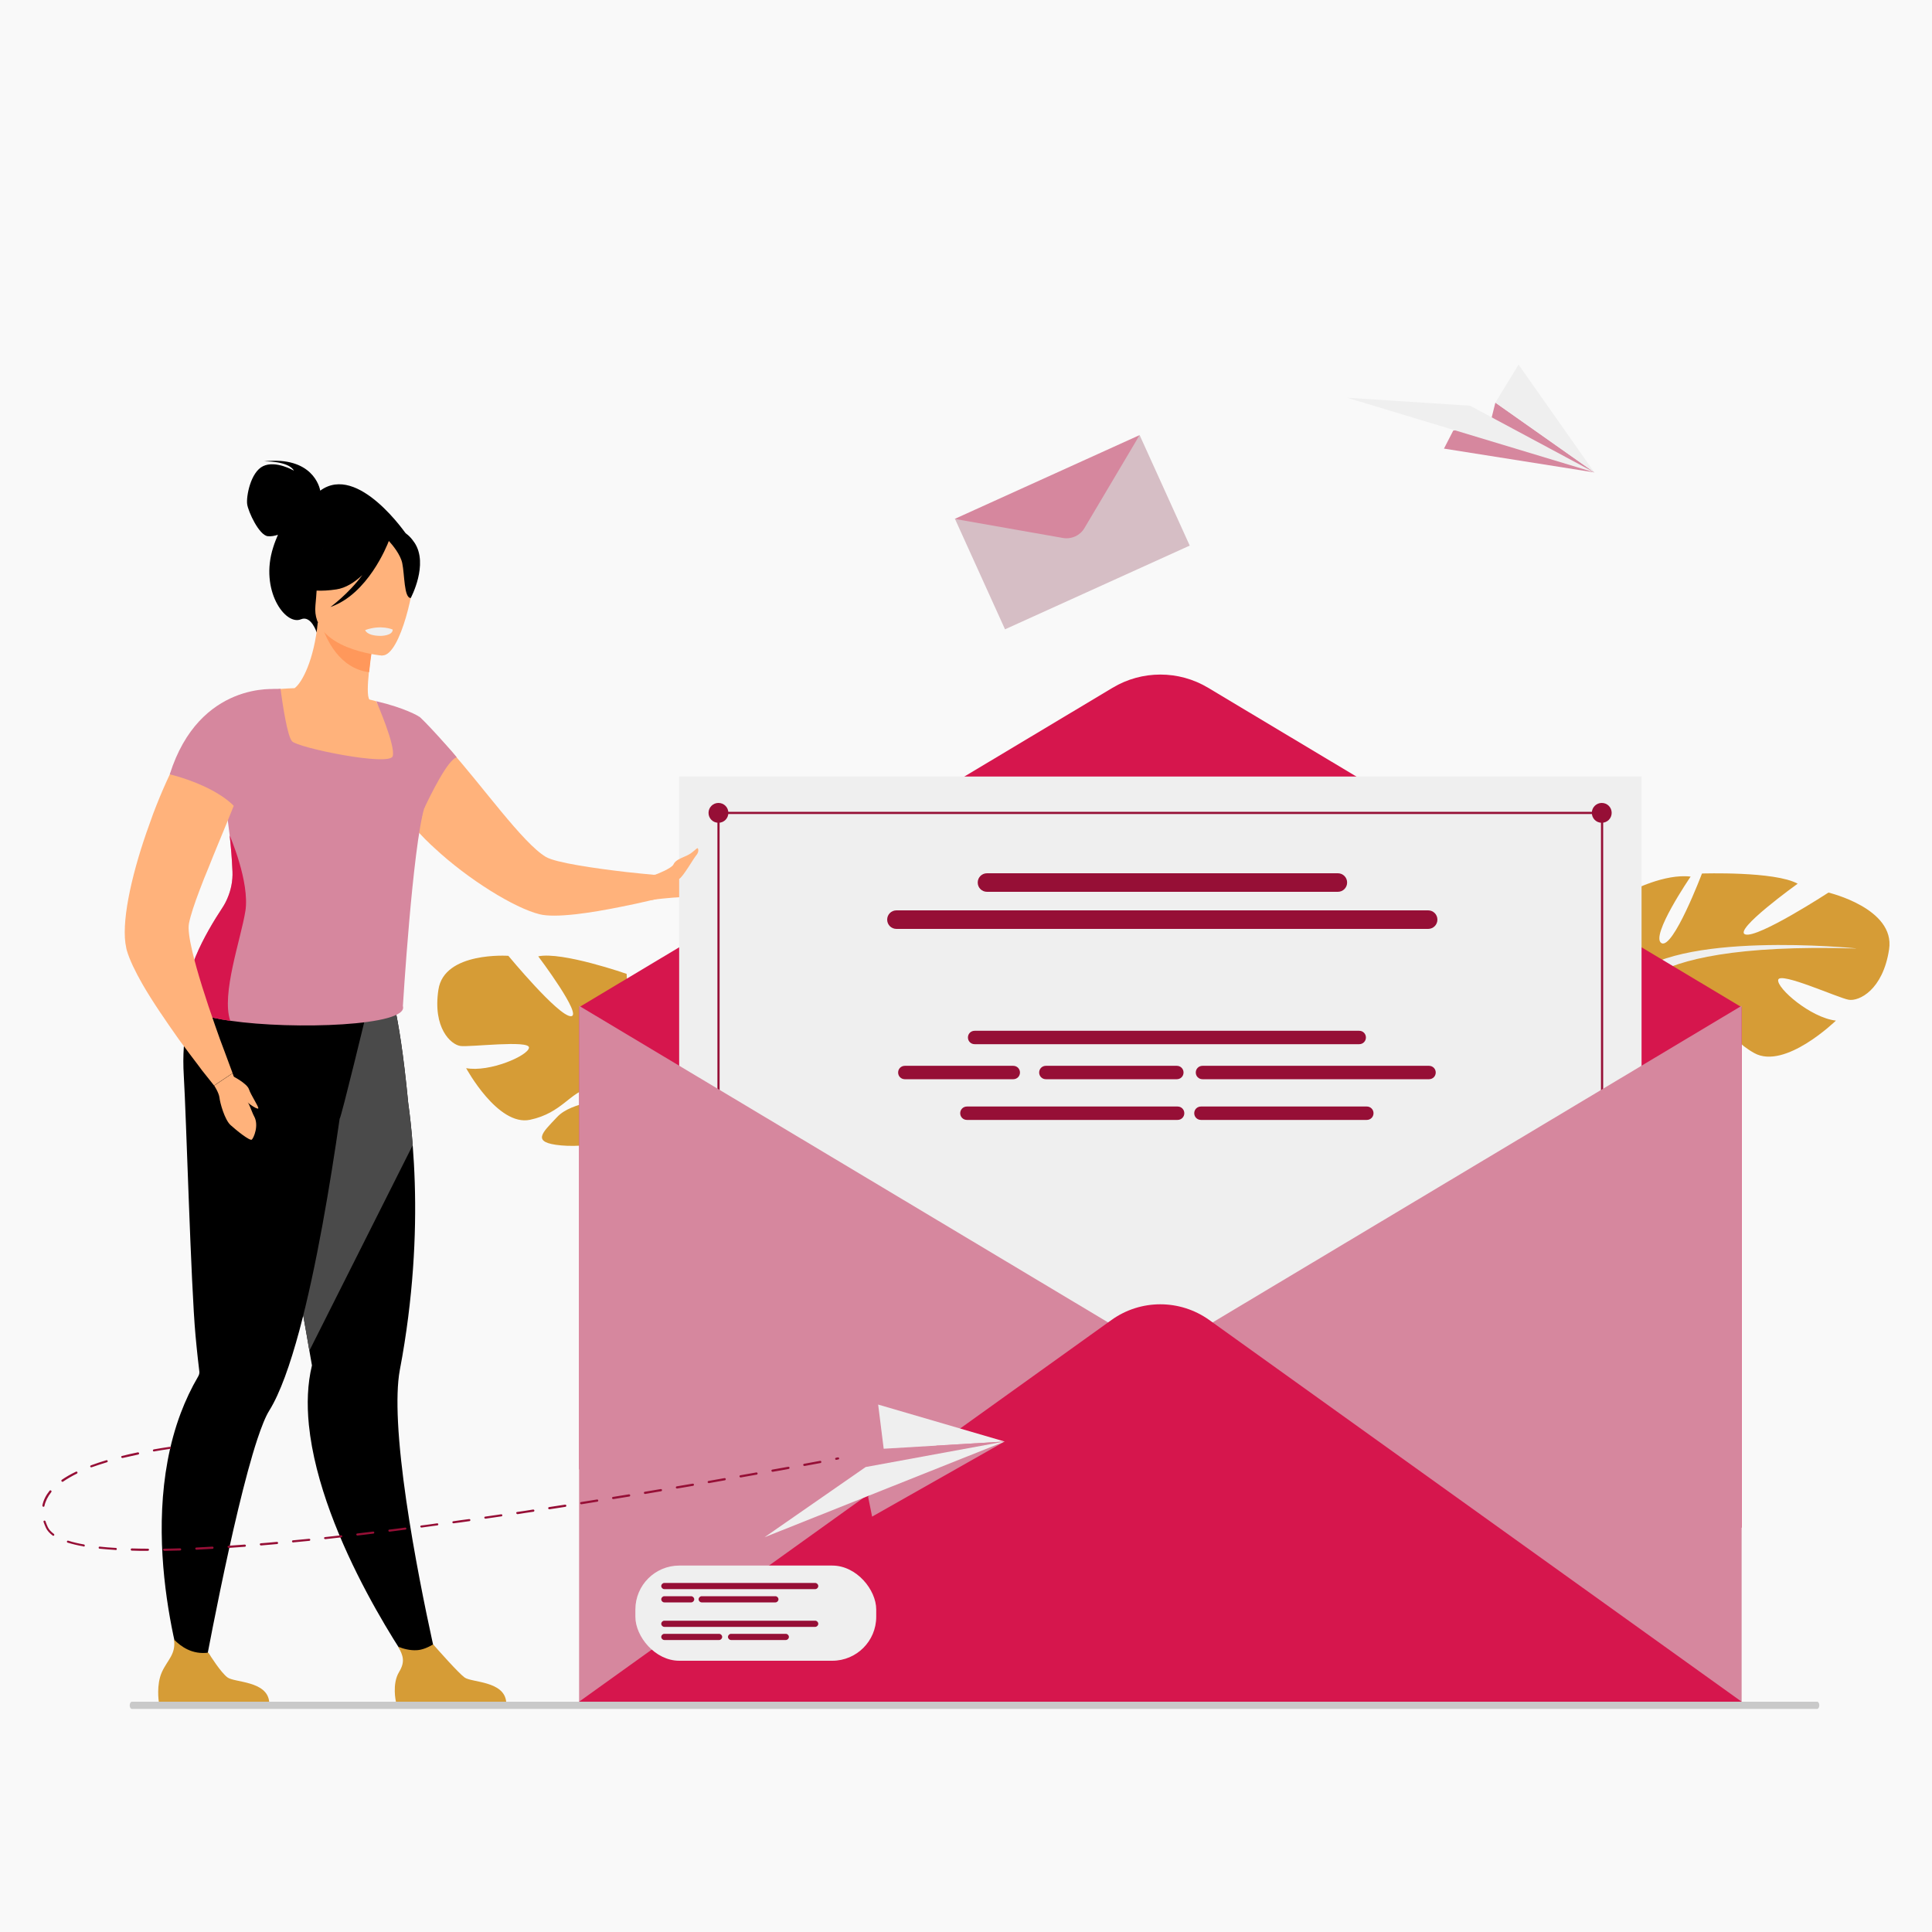 <?xml version="1.0" encoding="UTF-8"?>
<svg id="Layer_1" xmlns="http://www.w3.org/2000/svg" viewBox="0 0 150 150">
  <defs>
    <style>
      .cls-1 {
        fill: #4a4a4a;
      }

      .cls-2 {
        fill: #d6bec5;
      }

      .cls-3 {
        fill: #c9c9c9;
      }

      .cls-4 {
        fill: #d69c36;
      }

      .cls-5 {
        fill: #d6879e;
      }

      .cls-6 {
        fill: #f9f9f9;
      }

      .cls-7 {
        fill: #ff985b;
      }

      .cls-8 {
        fill: #960f36;
      }

      .cls-9 {
        fill: #67b375;
      }

      .cls-10 {
        fill: #efefef;
      }

      .cls-11 {
        fill: #ffb27b;
      }

      .cls-12 {
        fill: #d6164d;
      }
    </style>
  </defs>
  <rect class="cls-6" width="150" height="150"/>
  <g>
    <path class="cls-4" d="M126.47,76.07s-3.35-4.44.21-6.91c0,0,2.57-1.35,4.58-1.1,0,0-3.16,4.62-2.27,5.16.9.54,3.15-5.4,3.15-5.4,0,0,5.67-.19,7.43.79,0,0-5.07,3.64-4.06,3.94,1,.3,6.45-3.25,6.45-3.25,0,0,5.19,1.22,4.71,4.4-.48,3.18-2.35,4.06-3.14,3.92-.79-.13-5.33-2.2-5.47-1.55-.14.64,2.52,2.95,4.48,3.17,0,0-3.95,3.85-6.34,2.52-2.38-1.33-2.48-3.21-3.97-4.01-1.49-.8-2.8-.88-2.21-.12.59.75,3.32,1.62,4.1,3.23.78,1.6,1.5,2.7-1.02,2.16-2.52-.54-6.54-2.66-6.59-4.8l-.05-2.14Z"/>
    <path class="cls-10" d="M144.09,73.63s-14.22-1.44-17.62,2.44c0,0-.83,2.04-3.09,3.81l-.39.89s2.63-2.45,3.53-2.55c0,0-1.07-5.14,17.57-4.58Z"/>
    <path class="cls-9" d="M123.38,79.87s-3.2,2.07-3.66,6.1l.55.08s1.24-4.12,3.11-5.64c1.87-1.52,0-.54,0-.54Z"/>
    <path class="cls-4" d="M53.12,88.82c-1.53-2.2-1.7-4.26-1.7-4.26,0,0,4.23-3.04,1.74-6.23,0,0-1.92-1.92-3.79-2.25,0,0,1.54,5.01.59,5.23-.95.23-1.31-5.7-1.31-5.7,0,0-5.01-1.75-6.86-1.36,0,0,3.51,4.66,2.53,4.65-.98-.01-4.85-4.69-4.85-4.69,0,0-4.98-.35-5.43,2.62-.46,2.98.97,4.28,1.71,4.38.74.1,5.37-.48,5.32.13-.05.62-3.07,1.93-4.88,1.59,0,0,2.46,4.54,4.96,4.01,2.5-.53,3.11-2.18,4.66-2.47,1.55-.3,2.74,0,2.01.51-.73.51-3.41.52-4.56,1.74-1.14,1.22-2.09,1.99.31,2.21,2.4.22,6.58-.56,7.22-2.46.03-.08.05-.16.08-.24-.03.15-.08.24-.08.24.46.2,1.25,1.33,1.8,2.21.08.15.21.36.39.63h0c.08.13.14.23.18.3,1.06,1.98,1.02,5.6,1.02,5.6l.52.08c.7-3.73-1.58-6.47-1.58-6.47Z"/>
    <path d="M24.86,38.08c-.04-.23-.58-2.68-4.36-2.26,0,0,1.88-.05,2.32.72,0,0-1.41-.82-2.39-.35-.98.47-1.32,2.36-1.24,2.95.08.59.93,2.42,1.6,2.49.26.03.54-.03.79-.11-.13.3-.26.62-.37.98-1.06,3.3.93,6.1,2.16,5.58.79-.33,1.22,1.03,1.22,1.03l7-7.57s-3.79-5.6-6.72-3.45Z"/>
    <path d="M33.98,129.26l-1.7.63s-7.39-10.25-8.3-19.27c-.16-1.61-.11-3.17.24-4.61,0,0-.07-.41-.2-1.14-.06-.34-.13-.75-.21-1.22-.24-1.38-.57-3.26-.95-5.41-.87-4.94-2-11.25-2.87-15.89l.46-.15,4.96-1.6,1.03-3.26,3.69-.97s.83,1.61,1.56,9.24c.14,1,.26,2.1.35,3.3.29,3.65.31,8.18-.35,13.36-.17,1.33-.38,2.69-.65,4.1-.19,1.03-.22,2.44-.14,4.05.37,7.37,3.08,18.84,3.08,18.84Z"/>
    <path class="cls-1" d="M32.04,88.92l-8.02,15.95c-.06-.34-.13-.75-.21-1.22-.24-1.38-.57-3.26-.95-5.41-.87-4.94-2-11.25-2.87-15.89l.46-.15,4.96-1.6,1.03-3.26,3.69-.97s.83,1.61,1.56,9.24c.14,1,.26,2.1.35,3.3Z"/>
    <path d="M28.51,78.42l-.19-1.59c-3.11.83-11.43-2.31-11.43-2.31,0,0-3.01,2.65-2.62,9,.19,3.1.55,16.27.91,20.17.13,1.41.25,2.42.3,2.82,0,0,0,0,0,0,.01.12-.03.24-.09.35-.54.92-.99,1.88-1.36,2.86-3.62,9.64.56,21.51.56,21.51l1.08-.44s2.38-13.21,4.31-19.05c.33-.99.64-1.77.93-2.23.84-1.35,1.62-3.57,2.33-6.2,1.34-4.98,2.41-11.45,3.13-16.45.1,0,2.14-8.45,2.14-8.45Z"/>
    <path class="cls-11" d="M33.53,65.65c.06.06.12.12.19.18,2.66,2.48,6.24,4.67,8.16,5.15,1.26.32,4.04-.11,6.35-.58,1.54-.3,2.88-.64,3.43-.77.18-.04.27-.07.27-.07l-.24-1.56s-1.38-.11-3.1-.3c-2.39-.28-5.43-.71-6.21-1.17-1.8-1.07-4.97-5.57-7.51-8.39-.13-.15-.26-.3-.4-.45-.1-.11-.19-.21-.29-.31-.02-.02-.04-.05-.08-.07-.12-.11-.22-.22-.31-.31,0-.01-.02-.02-.04-.03-.45-.45-1.24-1-1.24-1-.44-.25-.81-.3-1.07-.09,0,0-.33.32-.66.94-.07.13-.14.27-.2.42-.05.08-.08.17-.11.26-.22.57-.37,1.28-.34,2.1.02.63.14,1.32.42,2.08.44,1.25,1.56,2.64,2.96,3.96Z"/>
    <path class="cls-11" d="M31.21,59.09c-.9.59-2.02,1.06-3.43,1.35-5.25,1.06-7.13-3.41-7.79-6.46.72-.39,1.4-.46,1.78-.49.38-.03.78-.05,1.1-.06.6-.43,1.52-2.24,1.8-5.09l.24.07,4.08,1.24s-.23,1.3-.35,2.54c-.1.96-.14,1.89.04,2.12.32.08.51.13.51.13,0,0,0,0,0,0,.05.09,1.19,2.09,2.01,4.65Z"/>
    <path class="cls-5" d="M33.04,62.37c-.02.11-.05.22-.09.33-.92,3.08-1.67,15.41-1.67,15.41.49,1.54-8.47,1.86-13.4,1.14-1.8-.26-3.06-.65-3.15-1.17-.88-1.99,1.28-5.71,2.53-7.6.16-.24.29-.49.4-.75.28-.65.42-1.36.39-2.07-.04-.98-.12-1.93-.22-2.81-.19-1.68-.45-3.14-.58-4.18h0c.26-.26.51-.5.75-.73.36-.35.67-.68.9-.99.24-.34.38-.68.35-1.03-.02-.27-.07-.54-.14-.8-.03-.13-.07-.25-.1-.38-.4-1.31-1.14-2.45-1.14-2.45,1.34-.78,3.91-.81,3.91-.81,0,0,.02.14.05.37.13.92.48,3.29.84,3.7.45.51,7.57,1.97,7.82,1.16.24-.8-1.23-4.15-1.28-4.27,0,0,0,0,0,0,2.28.54,3.27,1.16,3.32,1.19,0,0,0,0,0,0-1.24,1.08,1.18,3.79.53,6.75Z"/>
    <path class="cls-7" d="M29.01,49.65s-.23,1.3-.35,2.54c-2.32-.3-3.34-2.55-3.73-3.78l4.08,1.24Z"/>
    <path class="cls-11" d="M29.67,50.9s-5.52-.46-5.18-3.9c.34-3.43-.14-5.81,3.4-5.66,3.54.15,4.09,1.53,4.26,2.7.17,1.17-1.03,6.88-2.47,6.85Z"/>
    <path d="M32.17,42.12c-.75-1.12-1.42-.96-1.81-.68-2.85-1.96-5.03.3-5.03.3-.62,2.43-2.53,3.66-2.53,3.66,0,0,.94.72,3.32.36.73-.11,1.41-.55,2.01-1.11-1.09,1.48-2.48,2.48-2.48,2.48,2.9-1,4.39-4.74,4.54-5.13.31.34.9,1.06,1.04,1.72.19.9.13,2.71.66,2.71,0,0,1.41-2.62.29-4.3Z"/>
    <path class="cls-11" d="M56.8,67.8c-.55.53-1.11,1.84-2.81,1.82-1.21,0-2.44.13-3.04.2-.23.04-.37.06-.37.06l-.06-1.93s.02,0,.08,0c.41-.06,2.5-.38,3.32-.93.93-.62,3.1-.05,3.1-.05,0,0,.33.32-.22.84Z"/>
    <path class="cls-4" d="M20.9,132.12h-8.57s-.21-1.31.24-2.3c.43-.95,1.1-1.38.94-2.53.54.56,1.43,1.19,2.67,1.02.15.25.98,1.56,1.49,1.93.56.4,3.06.26,3.23,1.88Z"/>
    <path class="cls-4" d="M39.31,132.12h-8.57s-.32-1.37.24-2.3c.5-.82.31-1.29-.06-1.97.39.16.89.3,1.44.27.43-.02.88-.22,1.27-.45.37.42,1.95,2.21,2.44,2.57.56.4,3.06.26,3.23,1.88Z"/>
    <path class="cls-10" d="M28.35,48.91s.08.45,1.2.46c0,0,.94,0,.94-.49,0,0-.89-.41-2.14.04Z"/>
    <path class="cls-12" d="M19.05,70.74c-.34,2.15-1.89,6.46-1.17,8.52-1.8-.26-3.06-.65-3.15-1.17-.88-1.99,1.28-5.71,2.53-7.6.16-.24.29-.49.4-.75.28-.65.42-1.36.39-2.07-.04-.98-.12-1.93-.22-2.81,0,0,1.58,3.61,1.22,5.89Z"/>
    <path class="cls-5" d="M31.19,56.25c.06,1.91,1.44,7.15,1.77,6.46.37-.79,1.82-3.79,2.5-3.9-.04-.14-2.82-3.22-2.94-3.18,0,0-.76.23-1.33.62Z"/>
    <path class="cls-11" d="M18.04,83.33l-1.42.95s-.36-.45-.93-1.17c-.17-.22-.26-.35-.26-.35-.45-.58-.97-1.29-1.55-2.07h0c-.96-1.36-2.02-2.89-2.82-4.28-.56-.98-1-1.89-1.21-2.61-.02-.07-.04-.13-.05-.22-.42-1.82.35-5.42,1.57-8.94.17-.49.34-.96.51-1.43.65-1.72,1.38-3.35,2.11-4.66.43-.79.86-1.47,1.27-1.99.14-.18.28-.36.42-.5.08-.09.16-.17.23-.26.85.07,2.65.41,3.98,1.95-.02.08-.05.16-.07.24-.54,1.73-1.37,3.86-2.23,5.95-.47,1.15-.95,2.28-1.37,3.35-.27.64-.51,1.25-.72,1.81-.41,1.08-.71,1.98-.83,2.6-.08.41.03,1.18.25,2.12.38,1.64,1.1,3.86,1.76,5.74.27.79.54,1.52.77,2.12.36.98.6,1.62.6,1.62Z"/>
    <path class="cls-5" d="M18.67,63.19c-1.42-2.14-5.49-3.07-5.49-3.07,2.3-7.29,8.33-6.61,8.33-6.61,0,0-2.19,7.58-2.84,9.68Z"/>
    <path class="cls-11" d="M16.62,84.27s.37.55.42.95c.04.4.4,1.71.86,2.13.46.42,1.5,1.25,1.65,1.13.15-.13.57-1.11.18-1.81-.18-.31-.42-1.19-.73-1.4-.38-.26-.94-1.94-.94-1.94l-1.42.95Z"/>
    <path class="cls-11" d="M18.05,83.54s1.13.57,1.28,1.03c.15.46.79,1.39.72,1.49-.07.11-1.05-.51-1.39-1.08-.33-.57-.62-1.44-.62-1.44Z"/>
    <path class="cls-12" d="M44.96,78.2l41.42-24.8c2.28-1.37,5.14-1.37,7.42,0l41.42,24.8v40.41s-90.25-4.53-90.25-4.53v-35.89Z"/>
    <rect class="cls-10" x="52.73" y="60.29" width="74.72" height="64.57"/>
    <path class="cls-8" d="M55.01,63.11c0-.42.34-.77.77-.77s.77.34.77.77-.34.77-.77.77-.77-.34-.77-.77Z"/>
    <path class="cls-8" d="M123.59,63.11c0-.42.34-.77.77-.77s.77.34.77.77-.34.77-.77.77-.77-.34-.77-.77Z"/>
    <rect class="cls-8" x="55.78" y="63.03" width="68.57" height=".17"/>
    <rect class="cls-8" x="55.7" y="62.81" width=".17" height="68.57"/>
    <rect class="cls-8" x="124.3" y="62.81" width=".17" height="68.57"/>
    <polygon class="cls-5" points="135.22 78.09 135.22 132.12 44.96 132.12 44.96 78.09 90.09 105.1 135.22 78.09"/>
    <path class="cls-12" d="M44.96,132.12l41.34-29.64c2.26-1.62,5.31-1.62,7.58,0l41.34,29.64H44.96Z"/>
    <path class="cls-8" d="M103.87,69.24h-27.24c-.4,0-.72-.32-.72-.72h0c0-.4.32-.72.72-.72h27.24c.4,0,.72.32.72.72h0c0,.4-.32.72-.72.72Z"/>
    <path class="cls-8" d="M110.88,72.12h-41.28c-.4,0-.72-.32-.72-.72h0c0-.4.32-.72.72-.72h41.28c.4,0,.72.32.72.72h0c0,.4-.32.72-.72.72Z"/>
    <path class="cls-8" d="M105.53,81.07h-29.86c-.29,0-.52-.23-.52-.52h0c0-.29.23-.52.52-.52h29.86c.29,0,.52.23.52.52h0c0,.29-.23.52-.52.52Z"/>
    <path class="cls-8" d="M78.67,83.79h-8.42c-.29,0-.52-.23-.52-.52h0c0-.29.23-.52.52-.52h8.42c.29,0,.52.23.52.52h0c0,.29-.23.52-.52.52Z"/>
    <path class="cls-8" d="M91.37,83.79h-10.17c-.29,0-.52-.23-.52-.52h0c0-.29.23-.52.52-.52h10.17c.29,0,.52.23.52.52h0c0,.29-.23.52-.52.52Z"/>
    <path class="cls-8" d="M110.95,83.79h-17.59c-.29,0-.52-.23-.52-.52h0c0-.29.23-.52.52-.52h17.59c.29,0,.52.23.52.52h0c0,.29-.23.52-.52.52Z"/>
    <path class="cls-8" d="M91.43,86.95h-16.36c-.29,0-.52-.23-.52-.52h0c0-.29.23-.52.52-.52h16.36c.29,0,.52.23.52.52h0c0,.29-.23.52-.52.52Z"/>
    <path class="cls-8" d="M106.12,86.95h-12.88c-.29,0-.52-.23-.52-.52h0c0-.29.23-.52.52-.52h12.88c.29,0,.52.23.52.52h0c0,.29-.23.52-.52.52Z"/>
    <polygon class="cls-2" points="88.48 33.78 92.37 42.36 78.03 48.86 74.14 40.28 83.25 41.32 88.48 33.78"/>
    <path class="cls-5" d="M74.14,40.28l14.34-6.5-4.29,7.23c-.34.57-.99.87-1.65.76l-8.41-1.48Z"/>
    <path class="cls-8" d="M11.48,120.41h0c-.44,0-.86,0-1.25-.02-.05,0-.08-.04-.08-.09,0-.05.04-.08.09-.08.4.01.82.02,1.25.02.05,0,.08.04.08.08,0,.05-.04.08-.08.08ZM12.73,120.4s-.08-.04-.08-.08c0-.05.04-.08.08-.08.4,0,.82-.02,1.25-.03.05,0,.08.03.09.08,0,.05-.03.08-.08.09-.43.01-.85.02-1.26.03h0ZM8.98,120.34s0,0,0,0c-.44-.03-.86-.06-1.25-.1-.05,0-.08-.05-.07-.09,0-.05.05-.08.09-.07.39.04.81.08,1.24.1.05,0,.08.04.08.09,0,.04-.04.08-.08.08ZM15.24,120.32s-.08-.03-.08-.08c0-.05.03-.09.08-.09.4-.02.82-.04,1.25-.07.05,0,.09.03.09.08,0,.05-.03.09-.08.09-.43.02-.85.05-1.25.07h0ZM17.75,120.18s-.08-.03-.08-.08c0-.05.03-.09.08-.09.41-.03.83-.06,1.25-.09.05,0,.09.03.09.08,0,.05-.03.09-.08.09-.42.03-.84.06-1.25.09,0,0,0,0,0,0ZM6.49,120.06s0,0-.01,0c-.46-.08-.87-.18-1.23-.29-.04-.01-.07-.06-.05-.1.01-.04.06-.07.1-.05.35.11.75.21,1.21.29.05,0,.08.05.07.1,0,.04-.04.07-.08.07ZM20.25,119.99s-.08-.03-.08-.08c0-.05.03-.09.08-.09.41-.03.83-.07,1.25-.11.05,0,.09.03.09.08,0,.05-.03.09-.08.09-.42.04-.84.07-1.25.11,0,0,0,0,0,0ZM22.75,119.76s-.08-.03-.08-.08c0-.05.03-.09.08-.09.41-.04.83-.08,1.25-.12.05,0,.09.03.09.07,0,.05-.03.09-.07.09-.42.04-.84.08-1.25.12,0,0,0,0,0,0ZM25.24,119.5s-.08-.03-.08-.07c0-.05.03-.09.07-.09.41-.04.83-.09,1.25-.14.05,0,.09.03.09.07,0,.05-.03.09-.07.09-.42.05-.83.09-1.25.14,0,0,0,0,0,0ZM4.14,119.24s-.03,0-.05-.02c-.24-.18-.42-.38-.52-.59-.07-.16-.14-.32-.19-.47-.01-.04.01-.09.05-.1.04-.01.09.01.1.05.05.15.11.3.18.45.09.19.25.37.47.53.04.03.05.08.02.12-.02.02-.04.03-.07.03ZM27.74,119.22s-.08-.03-.08-.07c0-.05.03-.09.07-.09.41-.05.83-.1,1.24-.15.05,0,.09.03.09.07,0,.05-.03.09-.07.09-.42.05-.83.1-1.25.15,0,0,0,0,0,0ZM30.23,118.92s-.08-.03-.08-.07c0-.05.03-.09.07-.09.41-.05.83-.1,1.24-.16.05,0,.09.03.09.07,0,.05-.03.09-.07.09-.41.05-.83.11-1.24.16,0,0,0,0-.01,0ZM32.71,118.6s-.08-.03-.08-.07c0-.05.03-.09.07-.09.41-.05.83-.11,1.24-.17.05,0,.09.03.09.07,0,.05-.03.09-.07.09-.41.06-.83.11-1.24.17,0,0,0,0-.01,0ZM35.2,118.27s-.08-.03-.08-.07c0-.05.03-.09.07-.09.41-.06.83-.12,1.24-.17.04,0,.09.03.09.07,0,.05-.03.09-.07.09-.41.06-.83.12-1.24.17,0,0,0,0-.01,0ZM37.68,117.91s-.08-.03-.08-.07c0-.05.03-.09.07-.09.41-.06.83-.12,1.24-.18.05,0,.09.02.09.07,0,.05-.02.09-.07.09-.41.06-.83.12-1.24.18,0,0,0,0-.01,0ZM40.16,117.55s-.08-.03-.08-.07c0-.05.02-.09.07-.09.41-.06.83-.12,1.24-.19.05,0,.09.02.1.07,0,.05-.02.09-.07.1-.41.06-.83.12-1.24.19,0,0,0,0-.01,0ZM42.64,117.18s-.08-.03-.08-.07c0-.05.02-.09.07-.1.42-.06.83-.13,1.24-.19.05,0,.09.02.1.07,0,.05-.02.09-.07.1-.41.06-.82.13-1.24.19,0,0,0,0-.01,0ZM3.38,116.98s-.01,0-.02,0c-.05,0-.07-.05-.07-.1.08-.4.27-.78.56-1.14.03-.04.08-.04.12-.01.04.03.04.08.01.12-.27.34-.45.7-.53,1.07,0,.04-.04.07-.08.07ZM45.12,116.79s-.08-.03-.08-.07c0-.05.02-.09.07-.1.42-.07.83-.13,1.24-.2.05,0,.09.02.1.07,0,.05-.02.09-.07.1-.41.07-.82.13-1.24.2,0,0,0,0-.01,0ZM47.6,116.39s-.08-.03-.08-.07c0-.05.02-.09.07-.1.42-.07.83-.13,1.24-.2.05,0,.09.02.1.07,0,.05-.02.09-.07.1-.41.07-.82.13-1.24.2,0,0,0,0-.01,0ZM50.07,115.99s-.08-.03-.08-.07c0-.05.02-.09.07-.1.42-.07.83-.14,1.24-.21.05,0,.09.02.1.07,0,.05-.02.09-.07.1-.41.07-.82.14-1.24.21,0,0,0,0-.01,0ZM52.55,115.57s-.08-.03-.08-.07c0-.05.02-.09.07-.1.42-.07.83-.14,1.24-.21.05,0,.09.02.1.07,0,.05-.02.09-.07.1-.4.07-.82.14-1.24.21,0,0,0,0-.01,0ZM55.02,115.15s-.08-.03-.08-.07c0-.05.02-.09.07-.1.42-.07.83-.15,1.24-.22.05,0,.09.02.1.07,0,.05-.02.09-.07.1-.4.07-.81.14-1.24.22,0,0,0,0-.01,0ZM4.85,115.05s-.05-.01-.07-.04c-.03-.04-.02-.09.02-.12.32-.22.68-.43,1.1-.63.04-.02.09,0,.11.04.02.04,0,.09-.04.11-.4.2-.76.41-1.07.62-.01.01-.03.02-.05.02ZM57.49,114.71s-.07-.03-.08-.07c0-.05.02-.09.07-.1.43-.08.84-.15,1.24-.22.05,0,.09.02.1.07,0,.05-.02.09-.07.1-.4.07-.81.14-1.24.22,0,0,0,0-.01,0ZM59.97,114.27s-.07-.03-.08-.07c0-.05.02-.09.07-.1.44-.08.85-.15,1.24-.22.05,0,.09.02.1.07,0,.05-.02.09-.07.1-.39.07-.8.15-1.24.22,0,0-.01,0-.01,0ZM7.09,113.93s-.07-.02-.08-.05c-.02-.04,0-.09.05-.11.37-.14.77-.27,1.2-.4.04-.01.09.01.1.06.01.04-.01.09-.06.1-.42.13-.82.26-1.19.39,0,0-.02,0-.03,0ZM62.44,113.82s-.07-.03-.08-.07c0-.05.02-.09.07-.1.47-.09.89-.16,1.24-.23.05,0,.09.02.1.07,0,.05-.02.09-.07.1-.35.07-.77.14-1.24.23,0,0-.01,0-.02,0ZM64.92,113.35s-.07-.03-.08-.07c0-.05.02-.09.07-.1.08-.02.13-.03.14-.03.05-.01.1.03.1.08,0,.07,0,.07-.21.11,0,0-.01,0-.02,0ZM9.49,113.2s-.07-.03-.08-.06c-.01-.04.02-.09.06-.1.39-.1.8-.19,1.23-.28.05,0,.09.02.1.07,0,.05-.02.09-.07.1-.42.09-.83.18-1.22.27,0,0-.01,0-.02,0ZM11.95,112.7s-.08-.03-.08-.07c0-.05.02-.09.07-.1.4-.07.82-.14,1.24-.2.05,0,.09.03.09.07,0,.05-.03.09-.07.09-.42.06-.84.13-1.24.2,0,0,0,0-.01,0Z"/>
    <polygon class="cls-5" points="67.71 117.75 78 111.92 68.61 112.48 69.33 114.06 67.4 116.21 67.71 117.75"/>
    <polygon class="cls-10" points="78 111.92 67.21 113.9 59.36 119.35 78 111.92"/>
    <polygon class="cls-10" points="68.61 112.48 78 111.92 68.18 109.05 68.61 112.48"/>
    <polygon class="cls-5" points="112.11 34.83 123.79 36.68 116.1 31.26 115.68 32.95 112.83 33.43 112.11 34.83"/>
    <polygon class="cls-10" points="123.79 36.68 114.13 31.5 104.59 30.88 123.79 36.68"/>
    <polygon class="cls-10" points="116.1 31.26 123.79 36.68 117.9 28.31 116.1 31.26"/>
    <path class="cls-11" d="M50.93,67.89s1.22-.46,1.36-.78c.14-.32.54-.46,1.03-.68.49-.22.78-.63.85-.57.07.06.08.33-.11.54-.19.21-1.02,1.67-1.33,1.84-.31.17-1.8-.34-1.8-.34Z"/>
    <path class="cls-3" d="M141.09,132.68H10.24c-.1,0-.17-.13-.17-.28h0c0-.15.08-.28.17-.28h130.84c.1,0,.17.13.17.28h0c0,.15-.08.28-.17.28Z"/>
    <rect class="cls-10" x="49.33" y="121.55" width="18.7" height="7.39" rx="3.41" ry="3.41"/>
    <path class="cls-8" d="M63.29,123.38h-11.71c-.13,0-.24-.11-.24-.24h0c0-.13.11-.24.24-.24h11.71c.13,0,.24.11.24.24h0c0,.13-.11.24-.24.24Z"/>
    <path class="cls-8" d="M53.66,124.41h-2.08c-.13,0-.24-.11-.24-.24h0c0-.13.11-.24.24-.24h2.08c.13,0,.24.11.24.24h0c0,.13-.11.24-.24.24Z"/>
    <path class="cls-8" d="M60.2,124.41h-5.72c-.13,0-.24-.11-.24-.24h0c0-.13.11-.24.24-.24h5.72c.13,0,.24.11.24.24h0c0,.13-.11.24-.24.24Z"/>
    <path class="cls-8" d="M63.29,126.31h-11.71c-.13,0-.24-.11-.24-.24h0c0-.13.11-.24.24-.24h11.71c.13,0,.24.11.24.24h0c0,.13-.11.24-.24.24Z"/>
    <path class="cls-8" d="M55.83,127.33h-4.25c-.13,0-.24-.11-.24-.24h0c0-.13.11-.24.24-.24h4.25c.13,0,.24.11.24.24h0c0,.13-.11.24-.24.24Z"/>
    <path class="cls-8" d="M61.01,127.33h-4.25c-.13,0-.24-.11-.24-.24h0c0-.13.11-.24.24-.24h4.25c.13,0,.24.11.24.24h0c0,.13-.11.24-.24.24Z"/>
  </g>
</svg>
